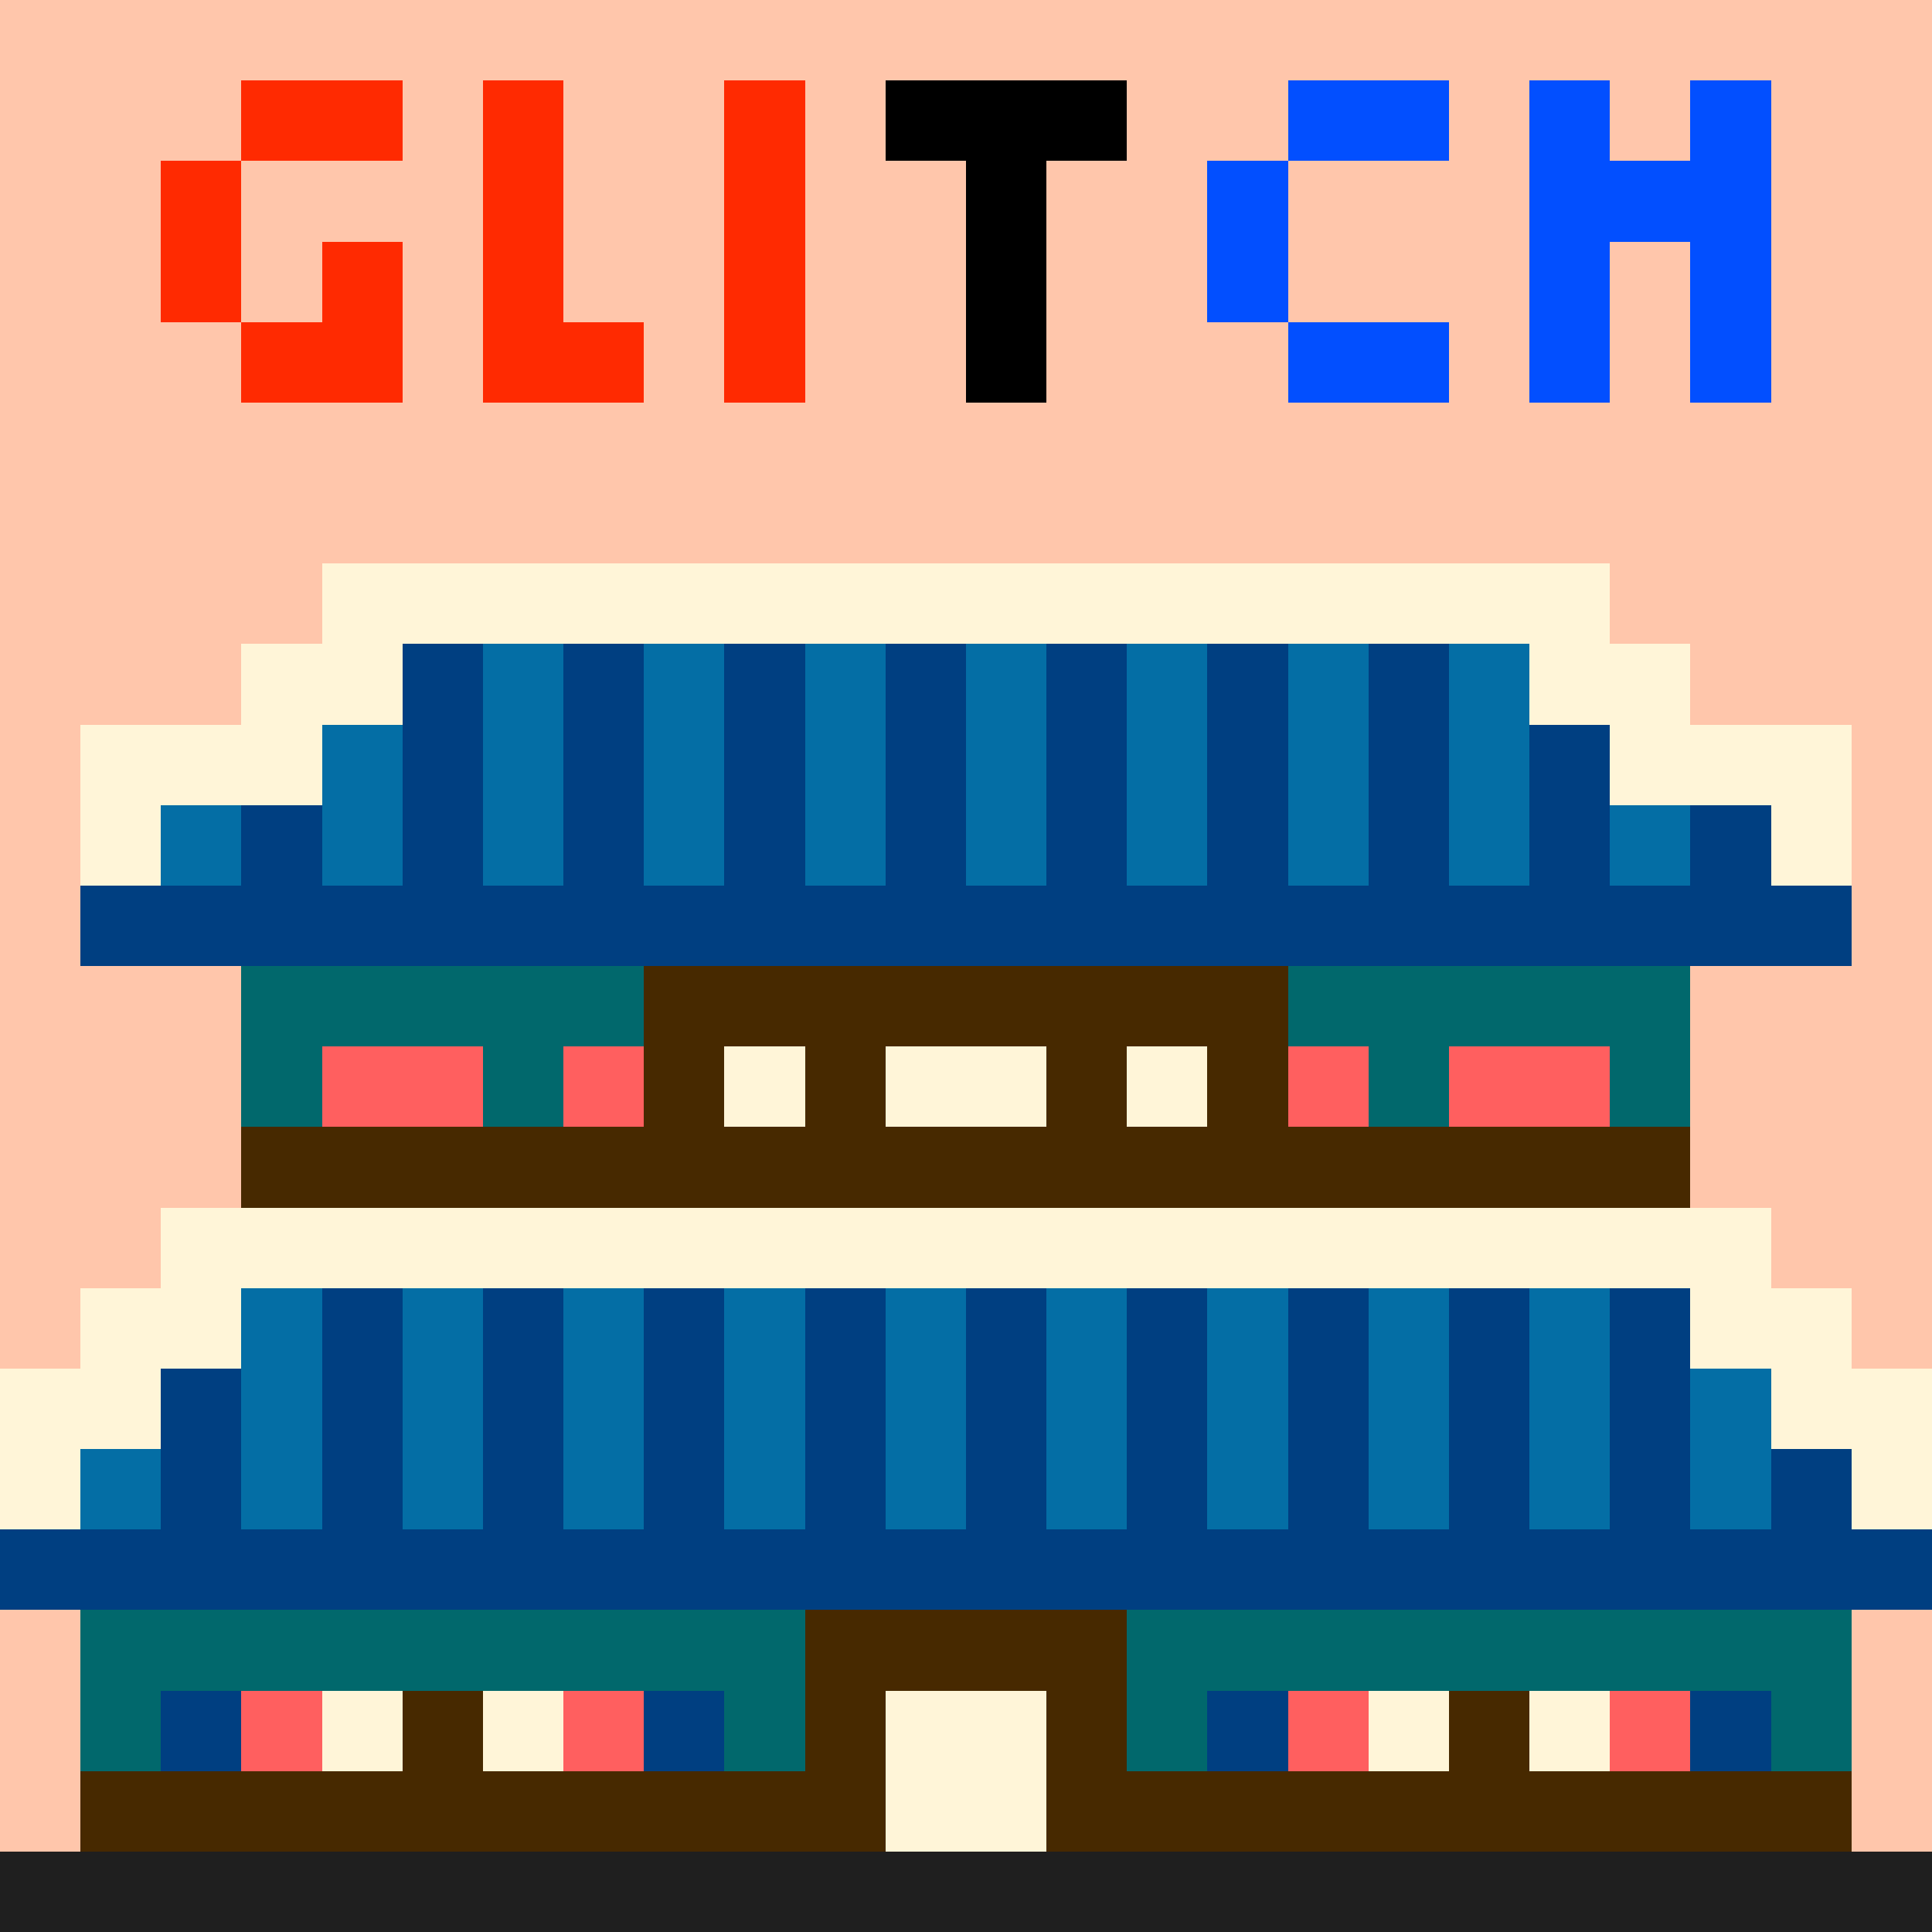 <svg xmlns="http://www.w3.org/2000/svg" viewBox="0 -0.5 24 23.999" width="960" height="960" preserveAspectRatio="none" shape-rendering="crispEdges"><path stroke="#000000" d="M11 1h3M12 2h1M12 3h1M12 4h1"/><path stroke="#003f81" d="M5 8h1M7 8h1M9 8h1M11 8h1M13 8h1M15 8h1M17 8h1M5 9h1M7 9h1M9 9h1M11 9h1M13 9h1M15 9h1M17 9h1M19 9h1M3 10h1M5 10h1M7 10h1M9 10h1M11 10h1M13 10h1M15 10h1M17 10h1M19 10h1M21 10h1M1 11h22M4 16h1M6 16h1M8 16h1M10 16h1M12 16h1M14 16h1M16 16h1M18 16h1M20 16h1M2 17h1M4 17h1M6 17h1M8 17h1M10 17h1M12 17h1M14 17h1M16 17h1M18 17h1M20 17h1M2 18h1M4 18h1M6 18h1M8 18h1M10 18h1M12 18h1M14 18h1M16 18h1M18 18h1M20 18h1M22 18h1M0 19h24M2 21h1M8 21h1M15 21h1M21 21h1"/><path stroke="#01686c" d="M3 12h5M16 12h5M3 13h1M6 13h1M17 13h1M20 13h1M1 20h9M14 20h9M1 21h1M9 21h1M14 21h1M22 21h1"/><path stroke="#024fff" d="M16 1h2M19 1h1M21 1h1M15 2h1M19 2h3M15 3h1M19 3h1M21 3h1M16 4h2M19 4h1M21 4h1"/><path stroke="#046ea5" d="M6 8h1M8 8h1M10 8h1M12 8h1M14 8h1M16 8h1M18 8h1M4 9h1M6 9h1M8 9h1M10 9h1M12 9h1M14 9h1M16 9h1M18 9h1M2 10h1M4 10h1M6 10h1M8 10h1M10 10h1M12 10h1M14 10h1M16 10h1M18 10h1M20 10h1M3 16h1M5 16h1M7 16h1M9 16h1M11 16h1M13 16h1M15 16h1M17 16h1M19 16h1M3 17h1M5 17h1M7 17h1M9 17h1M11 17h1M13 17h1M15 17h1M17 17h1M19 17h1M21 17h1M1 18h1M3 18h1M5 18h1M7 18h1M9 18h1M11 18h1M13 18h1M15 18h1M17 18h1M19 18h1M21 18h1"/><path stroke="#1f1f1f" d="M0 23h24"/><path stroke="#472900" d="M8 12h8M8 13h1M10 13h1M13 13h1M15 13h1M3 14h18M10 20h4M5 21h1M10 21h1M13 21h1M18 21h1M1 22h10M13 22h10"/><path stroke="#ff2a01" d="M3 1h2M6 1h1M9 1h1M2 2h1M6 2h1M9 2h1M2 3h1M4 3h1M6 3h1M9 3h1M3 4h2M6 4h2M9 4h1"/><path stroke="#ff5f5f" d="M4 13h2M7 13h1M16 13h1M18 13h2M3 21h1M7 21h1M16 21h1M20 21h1"/><path stroke="#ffc6ab" d="M0 0h24M0 1h3M5 1h1M7 1h2M10 1h1M14 1h2M18 1h1M20 1h1M22 1h2M0 2h2M3 2h3M7 2h2M10 2h2M13 2h2M16 2h3M22 2h2M0 3h2M3 3h1M5 3h1M7 3h2M10 3h2M13 3h2M16 3h3M20 3h1M22 3h2M0 4h3M5 4h1M8 4h1M10 4h2M13 4h3M18 4h1M20 4h1M22 4h2M0 5h24M0 6h24M0 7h4M20 7h4M0 8h3M21 8h3M0 9h1M23 9h1M0 10h1M23 10h1M0 11h1M23 11h1M0 12h3M21 12h3M0 13h3M21 13h3M0 14h3M21 14h3M0 15h2M22 15h2M0 16h1M23 16h1M0 20h1M23 20h1M0 21h1M23 21h1M0 22h1M23 22h1"/><path stroke="#fff5d8" d="M4 7h16M3 8h2M19 8h2M1 9h3M20 9h3M1 10h1M22 10h1M9 13h1M11 13h2M14 13h1M2 15h20M1 16h2M21 16h2M0 17h2M22 17h2M0 18h1M23 18h1M4 21h1M6 21h1M11 21h2M17 21h1M19 21h1M11 22h2"/></svg>
